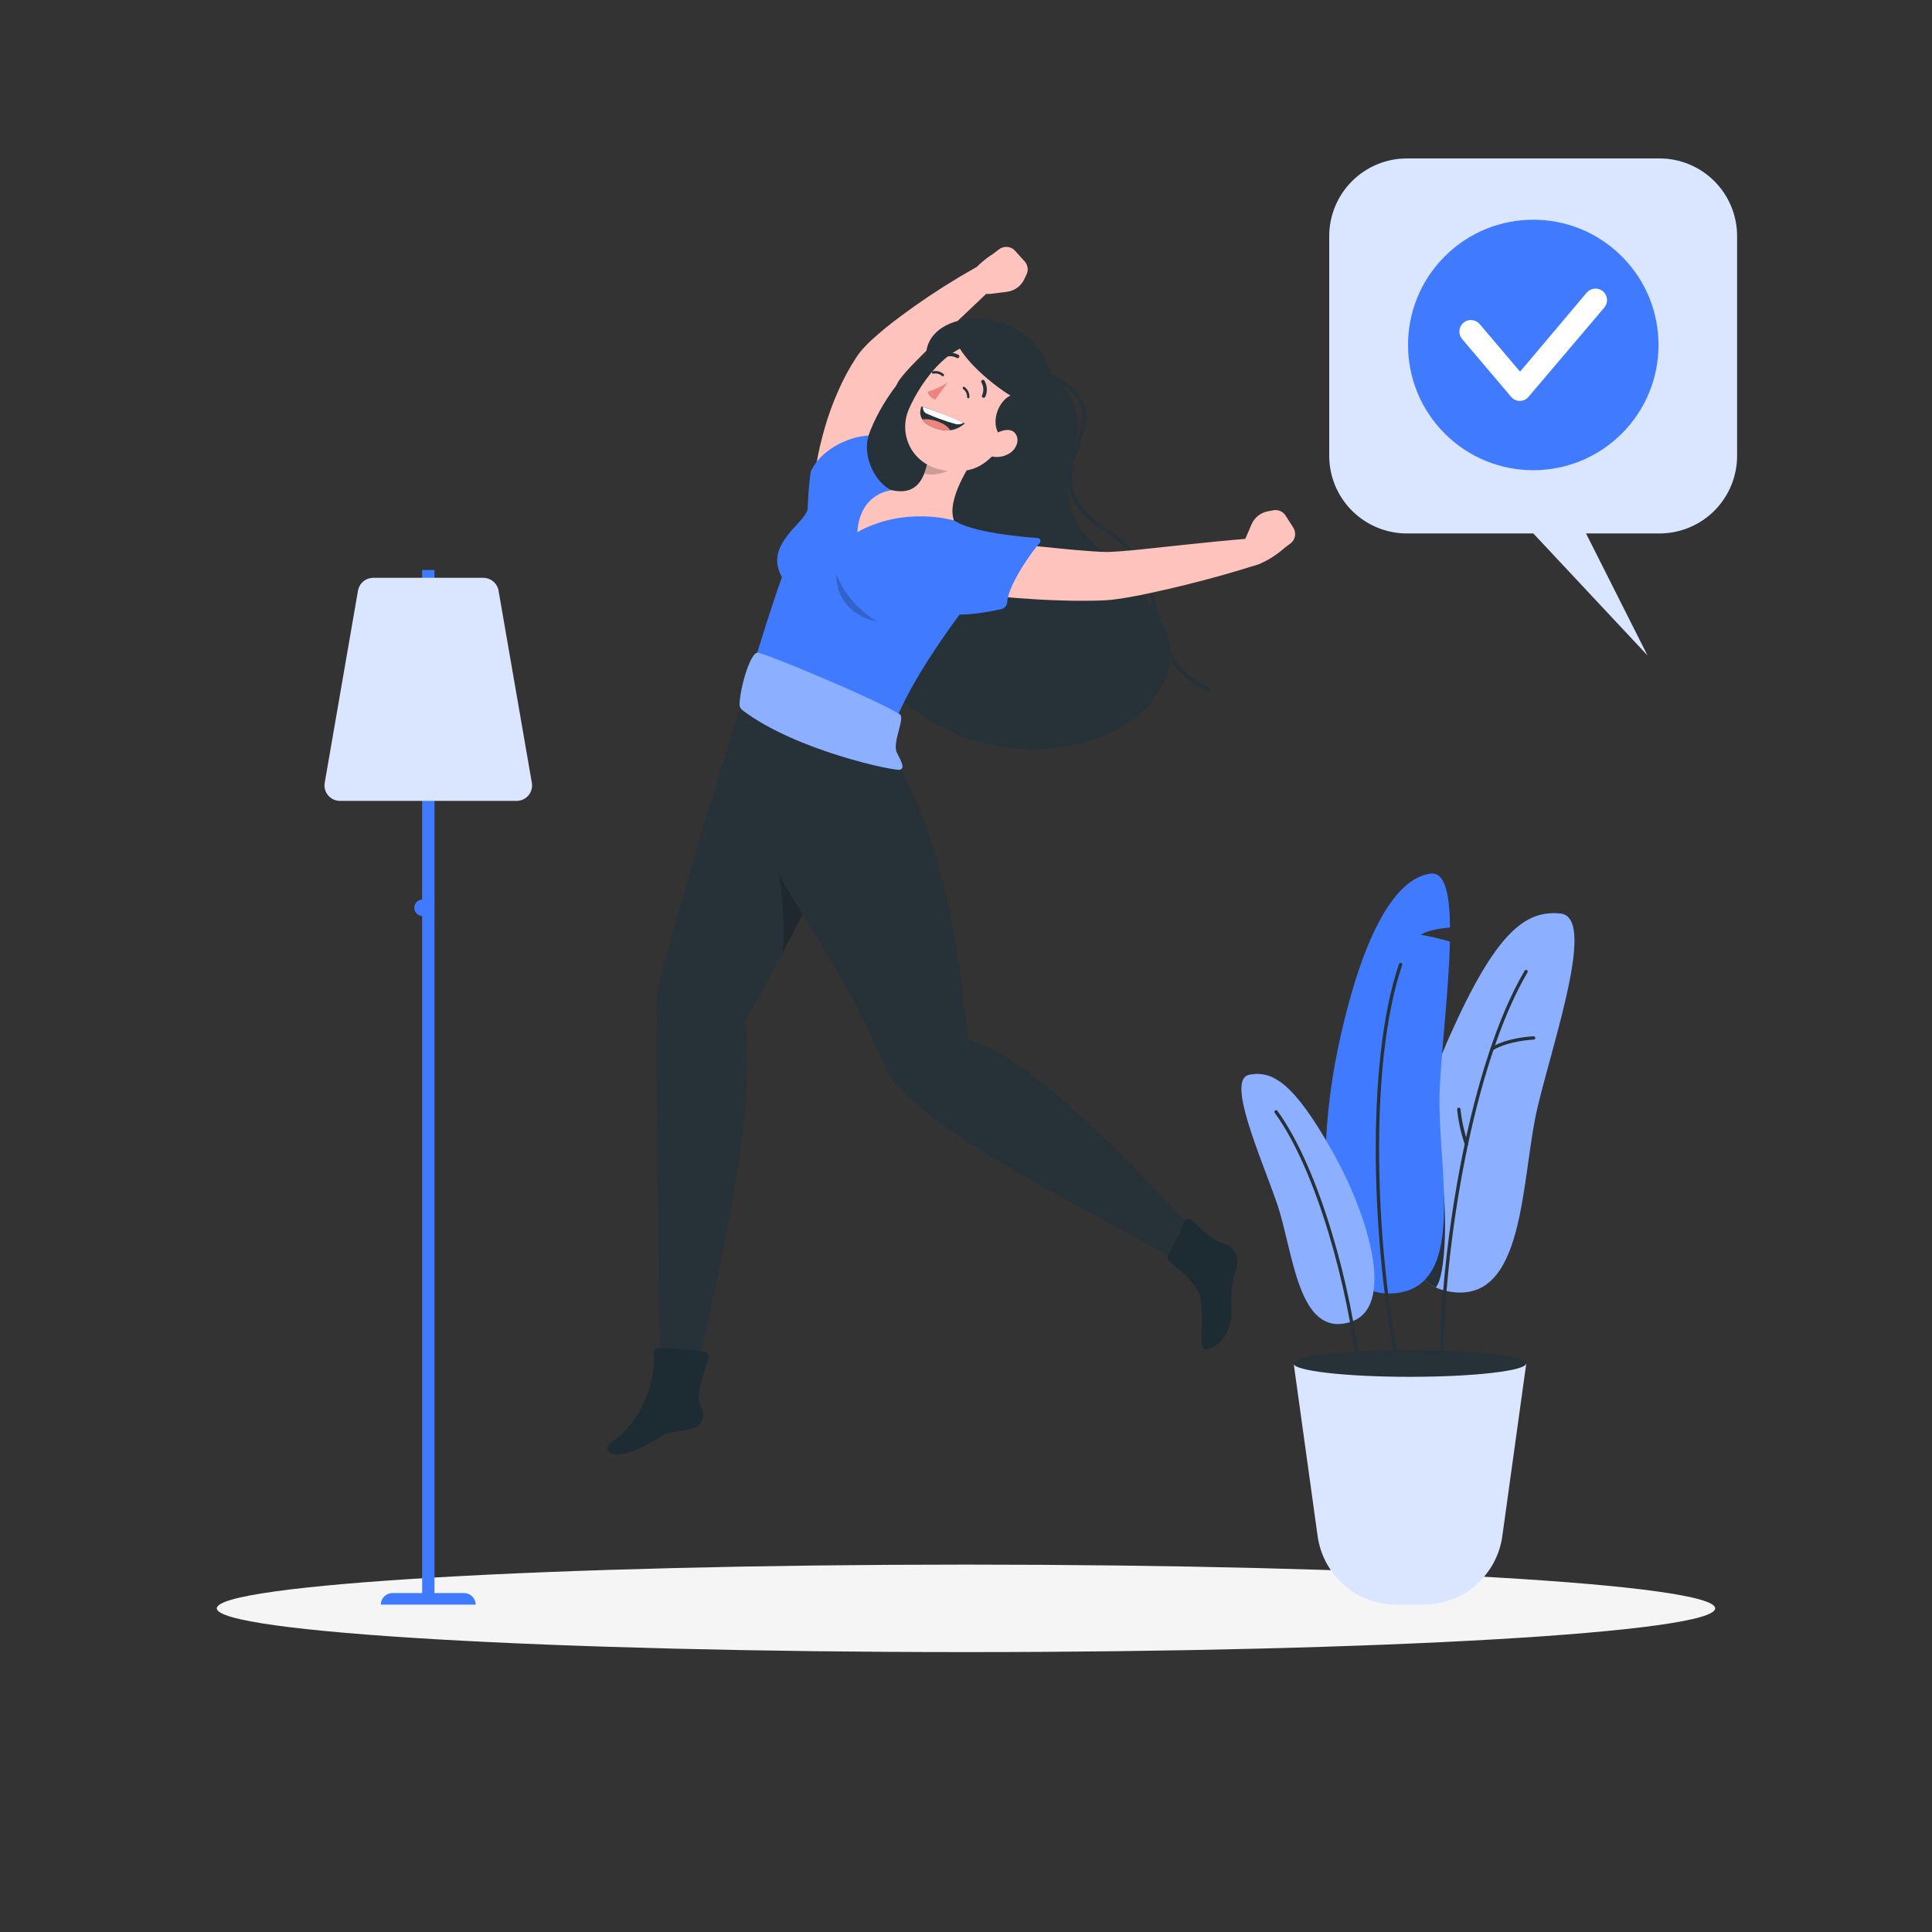 <svg width="500" height="500" viewBox="0 0 500 500" fill="none" xmlns="http://www.w3.org/2000/svg">
<rect x="0" y="0" width="500" height="500" fill="#333333" stroke="none"/>
<g clip-path="url(#clip0_90_1748)">
<path d="M250 427.56C357.082 427.56 443.89 422.492 443.89 416.24C443.89 409.988 357.082 404.92 250 404.92C142.918 404.92 56.11 409.988 56.11 416.24C56.11 422.492 142.918 427.56 250 427.56Z" fill="#F5F5F5"/>
<path d="M395 352.86H334.8L341 397.54C341.681 402.458 344.119 406.964 347.863 410.225C351.607 413.485 356.405 415.281 361.37 415.28H368.43C373.395 415.281 378.193 413.485 381.937 410.225C385.681 406.964 388.119 402.458 388.8 397.54L395 352.86Z" fill="#DAE6FF"/>
<path d="M364.85 356.32C381.474 356.32 394.95 354.771 394.95 352.86C394.95 350.949 381.474 349.4 364.85 349.4C348.226 349.4 334.75 350.949 334.75 352.86C334.75 354.771 348.226 356.32 364.85 356.32Z" fill="#263238"/>
<path d="M374.39 334.12C356.55 330.35 363.39 294.65 375.23 268.04C387.23 241.12 394.77 235.57 403.79 236.41C413.02 237.28 402.5 267.57 397.98 286.27C393.46 304.97 395.09 338.5 374.39 334.12Z" fill="#407BFF"/>
<path opacity="0.4" d="M374.39 334.12C356.55 330.35 363.39 294.65 375.23 268.04C387.23 241.12 394.77 235.57 403.79 236.41C413.02 237.28 402.5 267.57 397.98 286.27C393.46 304.97 395.09 338.5 374.39 334.12Z" fill="white"/>
<path d="M373 353.84C372.886 353.84 372.777 353.795 372.696 353.714C372.615 353.633 372.57 353.524 372.57 353.41C372.76 321.64 380.57 275.02 394.57 251.22C394.629 251.119 394.724 251.046 394.837 251.016C394.949 250.986 395.069 251.002 395.17 251.06C395.266 251.12 395.336 251.215 395.363 251.325C395.391 251.435 395.376 251.551 395.32 251.65C381.37 275.33 373.64 321.75 373.46 353.41C373.459 353.469 373.446 353.526 373.422 353.58C373.398 353.634 373.363 353.682 373.321 353.722C373.278 353.762 373.227 353.793 373.172 353.813C373.117 353.834 373.059 353.843 373 353.84Z" fill="#263238"/>
<path d="M372.73 302C369.45 304.3 366.02 304.65 363.93 306.88C362.51 319.42 364.34 329.7 371.55 333.19C374.25 330.47 374.79 312.4 372.73 302Z" fill="#263238"/>
<path d="M372.56 283.1C371.95 302.34 380.43 334.81 359.27 334.76C341.03 334.76 340.38 298.4 346.56 269.91C352.82 241.11 361.33 227.11 370.33 226.09C374 225.68 375.19 231.57 375.26 240.03C369.32 240.52 367.76 241.92 367.76 241.92C370.281 242.368 372.775 242.955 375.23 243.68C375 256.19 372.89 272.57 372.56 283.1Z" fill="#407BFF"/>
<path d="M349.49 342.12C361.27 338.41 354.37 314.79 344.62 297.62C334.77 280.25 329.34 276.99 323.31 278.15C317.28 279.31 326.21 299.07 330.47 311.39C334.73 323.71 335.81 346.42 349.49 342.12Z" fill="#407BFF"/>
<path opacity="0.4" d="M349.49 342.12C361.27 338.41 354.37 314.79 344.62 297.62C334.77 280.25 329.34 276.99 323.31 278.15C317.28 279.31 326.21 299.07 330.47 311.39C334.73 323.71 335.81 346.42 349.49 342.12Z" fill="white"/>
<path d="M351.66 355.47C351.553 355.468 351.451 355.428 351.372 355.356C351.292 355.284 351.242 355.186 351.23 355.08C349.05 333.76 340.83 303 329.9 288C329.866 287.954 329.841 287.901 329.827 287.845C329.814 287.789 329.811 287.731 329.821 287.674C329.83 287.617 329.851 287.562 329.881 287.514C329.912 287.465 329.953 287.423 330 287.39C330.045 287.356 330.097 287.331 330.153 287.318C330.208 287.304 330.265 287.302 330.321 287.311C330.378 287.321 330.431 287.341 330.479 287.372C330.527 287.403 330.568 287.443 330.6 287.49C341.6 302.65 349.9 333.6 352.09 355.03C352.098 355.086 352.095 355.144 352.08 355.198C352.065 355.253 352.039 355.304 352.003 355.349C351.968 355.393 351.923 355.429 351.873 355.455C351.822 355.481 351.767 355.496 351.71 355.5L351.66 355.47Z" fill="#263238"/>
<path d="M361.88 354.36C361.779 354.362 361.68 354.328 361.601 354.264C361.522 354.2 361.469 354.11 361.45 354.01C355.13 322.88 353.19 275.66 362.05 249.48C362.089 249.372 362.168 249.284 362.27 249.234C362.373 249.183 362.491 249.175 362.6 249.21C362.654 249.228 362.704 249.257 362.747 249.294C362.79 249.332 362.825 249.377 362.85 249.429C362.875 249.48 362.89 249.535 362.893 249.592C362.897 249.649 362.889 249.706 362.87 249.76C354.06 275.76 356 322.81 362.3 353.84C362.312 353.896 362.312 353.953 362.301 354.009C362.29 354.065 362.268 354.119 362.237 354.166C362.205 354.214 362.164 354.254 362.117 354.286C362.069 354.317 362.016 354.339 361.96 354.35L361.88 354.36Z" fill="#263238"/>
<path d="M386.18 271.85C386.104 271.848 386.03 271.828 385.964 271.792C385.898 271.755 385.842 271.703 385.8 271.64C385.744 271.54 385.728 271.422 385.756 271.31C385.784 271.199 385.853 271.102 385.95 271.04C390.35 268.42 396.69 268.2 396.95 268.19C397.054 268.206 397.149 268.258 397.218 268.338C397.286 268.418 397.324 268.52 397.324 268.625C397.324 268.73 397.286 268.832 397.218 268.912C397.149 268.992 397.054 269.044 396.95 269.06C396.89 269.06 390.57 269.28 386.37 271.79C386.312 271.824 386.247 271.844 386.18 271.85Z" fill="#263238"/>
<path d="M379.52 296.54C379.429 296.539 379.341 296.509 379.267 296.455C379.194 296.401 379.139 296.326 379.11 296.24C378.087 293.286 377.416 290.221 377.11 287.11C377.107 287.054 377.116 286.997 377.135 286.944C377.154 286.891 377.184 286.842 377.222 286.8C377.26 286.758 377.306 286.724 377.357 286.7C377.408 286.676 377.463 286.663 377.52 286.66C377.577 286.656 377.634 286.663 377.688 286.682C377.741 286.701 377.791 286.73 377.833 286.768C377.875 286.807 377.909 286.853 377.932 286.905C377.956 286.957 377.969 287.013 377.97 287.07C378.298 290.099 378.969 293.082 379.97 295.96C380.005 296.069 379.997 296.187 379.946 296.29C379.896 296.392 379.808 296.471 379.7 296.51L379.52 296.54Z" fill="#263238"/>
<path d="M112.44 147.52H109.25V413.78H112.44V147.52Z" fill="#407BFF"/>
<path d="M109.35 237.07C108.786 237.067 108.246 236.842 107.847 236.443C107.448 236.044 107.223 235.504 107.22 234.94C107.22 234.375 107.444 233.833 107.844 233.434C108.243 233.034 108.785 232.81 109.35 232.81C109.631 232.809 109.909 232.863 110.168 232.969C110.428 233.076 110.664 233.232 110.863 233.43C111.061 233.628 111.219 233.864 111.327 234.123C111.435 234.382 111.49 234.659 111.49 234.94C111.487 235.506 111.261 236.048 110.86 236.447C110.459 236.846 109.916 237.07 109.35 237.07Z" fill="#407BFF"/>
<path d="M123.11 415.28H98.56C98.56 414.484 98.876 413.721 99.439 413.159C100.001 412.596 100.764 412.28 101.56 412.28H120.1C120.896 412.28 121.659 412.596 122.221 413.159C122.784 413.721 123.1 414.484 123.1 415.28H123.11Z" fill="#407BFF"/>
<path d="M133.75 207.27H87.93C87.355 207.263 86.788 207.132 86.267 206.886C85.748 206.64 85.287 206.284 84.916 205.844C84.546 205.404 84.275 204.888 84.122 204.334C83.969 203.779 83.938 203.198 84.03 202.63L92.65 152.83C92.816 151.912 93.297 151.08 94.011 150.479C94.725 149.878 95.627 149.546 96.56 149.54H125.12C126.051 149.549 126.951 149.882 127.663 150.482C128.375 151.083 128.855 151.913 129.02 152.83L137.65 202.63C137.742 203.198 137.711 203.779 137.558 204.334C137.405 204.888 137.134 205.404 136.764 205.844C136.393 206.284 135.933 206.64 135.412 206.886C134.892 207.132 134.325 207.263 133.75 207.27Z" fill="#DAE6FF"/>
<path d="M257.12 65.62L258.55 64.52C259.165 64.05 259.935 63.83 260.706 63.902C261.477 63.974 262.193 64.334 262.71 64.91L265.18 67.65C265.595 68.114 265.86 68.693 265.94 69.31C266.02 69.928 265.912 70.555 265.63 71.11L265 72.43C264.57 73.266 263.943 73.984 263.172 74.522C262.402 75.061 261.512 75.403 260.58 75.52L256.58 76.03C255.537 76.163 254.478 76.059 253.481 75.727C252.484 75.395 251.574 74.842 250.82 74.11L249.88 73.21C251.69 68.88 257.12 65.62 257.12 65.62Z" fill="#FFC3BD"/>
<path d="M210.14 130.17L210.21 128.8L210.29 127.55C210.36 126.73 210.45 125.91 210.54 125.1C210.72 123.48 210.97 121.88 211.24 120.27C211.796 117.062 212.531 113.887 213.44 110.76C214.35 107.588 215.472 104.481 216.8 101.46C218.134 98.36 219.73 95.379 221.57 92.55C222.179 91.624 222.864 90.751 223.62 89.94C224.26 89.23 224.89 88.63 225.52 88.04C226.76 86.89 228 85.84 229.23 84.83C231.7 82.83 234.23 80.98 236.75 79.18C241.793 75.625 247.013 72.327 252.39 69.3C253.125 68.888 253.985 68.758 254.81 68.933C255.634 69.109 256.366 69.579 256.869 70.255C257.373 70.931 257.613 71.767 257.545 72.607C257.477 73.447 257.105 74.234 256.5 74.82C252.17 79.02 247.71 83.13 243.4 87.24C241.24 89.24 239.12 91.37 237.09 93.42C236.09 94.42 235.09 95.48 234.23 96.49C233.81 96.99 233.39 97.49 233.05 97.94C232.793 98.252 232.565 98.586 232.37 98.94C229.894 103.817 228.014 108.974 226.77 114.3C226.11 117.01 225.55 119.77 225.1 122.55C224.87 123.94 224.68 125.33 224.5 126.72L224.26 128.8L224.15 129.8L224.07 130.71V131.06C223.896 132.866 223.023 134.533 221.637 135.704C220.251 136.874 218.462 137.457 216.652 137.326C214.842 137.196 213.155 136.363 211.951 135.005C210.748 133.647 210.123 131.872 210.21 130.06L210.14 130.17Z" fill="#FFC3BD"/>
<path d="M272.15 97C289.23 111.41 266.7 124.8 282.59 140.23C298.48 155.66 310.38 166.78 297.35 182.3C286.86 194.79 255.91 201.11 233.02 180.82C210.13 160.53 245.7 146.04 229.27 133.92C212.84 121.8 233.67 94.83 239.67 92.41C239.21 79.29 266.52 77.51 272.15 97Z" fill="#263238"/>
<path d="M312.66 178.89C312.587 178.904 312.513 178.904 312.44 178.89C301.96 173.89 300.21 166.02 298.52 158.39C296.91 151.14 295.26 143.64 286.37 137.95C273.28 129.57 275.97 121.89 278.37 115.11C280.62 108.68 282.57 103.11 271.45 97.6C271.33 97.54 271.238 97.435 271.195 97.307C271.152 97.18 271.161 97.041 271.22 96.92C271.284 96.801 271.391 96.711 271.519 96.668C271.648 96.625 271.787 96.633 271.91 96.69C283.83 102.62 281.65 108.85 279.34 115.45C277.03 122.05 274.54 129.14 286.95 137.09C296.19 143.01 297.9 150.71 299.55 158.17C301.26 165.9 302.88 173.17 312.91 177.96C313.032 178.018 313.126 178.123 313.171 178.25C313.216 178.378 313.208 178.518 313.15 178.64C313.102 178.725 313.03 178.794 312.942 178.838C312.855 178.883 312.757 178.901 312.66 178.89Z" fill="#263238"/>
<path d="M193.68 176.59C193.68 176.59 179.47 220.36 171.31 251.7C170.31 255.553 169.819 259.52 169.85 263.5C170.16 295.74 170.85 359.92 170.85 359.92L178.52 360.97C178.52 360.97 197.36 290.97 192.69 264.69C219.29 217.3 227.25 192.88 227.25 192.88L193.68 176.59Z" fill="#263238"/>
<path opacity="0.2" d="M206.21 213.3L213.57 224.79C210.55 231.103 206.903 238.327 202.63 246.46C203.18 236.923 202.304 227.358 200.03 218.08L206.21 213.3Z" fill="black"/>
<path d="M198.5 203C195.04 209.51 196.58 216.9 199.99 223.43C206.51 235.9 221.56 256.68 228.92 275.98C235.17 292.38 300.41 322.26 307.67 328.28L313 323C313 323 269 272.43 250.45 269.24C245.06 206.11 226.37 189.33 226.37 189.33C213.28 186.94 204.31 192.08 198.5 203Z" fill="#263238"/>
<path d="M316.67 321.85C314.34 321.27 312.3 319.27 308.42 315.85C308.267 315.709 308.081 315.607 307.879 315.554C307.678 315.501 307.466 315.498 307.263 315.546C307.06 315.593 306.872 315.689 306.714 315.826C306.557 315.962 306.435 316.136 306.36 316.33C305.293 319.23 303.954 322.023 302.36 324.67C302.176 324.936 302.098 325.261 302.143 325.582C302.187 325.902 302.35 326.194 302.6 326.4C311.77 333.94 310.6 335.5 311 338.69C311.53 342.61 309.78 349.87 312.6 349.17C316.6 348.17 318.97 343.09 318.69 339C318.45 335.51 318.78 331.32 319.84 328.71C320.76 326.5 320 322.69 316.67 321.85Z" fill="#1D2B32"/>
<path d="M181.5 364.27C180.5 361.92 180.5 360.01 183.36 351.49C183.422 351.313 183.445 351.124 183.427 350.937C183.409 350.75 183.35 350.569 183.255 350.408C183.16 350.246 183.03 350.107 182.876 350C182.721 349.893 182.545 349.822 182.36 349.79C179.53 349.39 173.51 348.63 170.36 348.93C170.189 348.944 170.021 348.992 169.869 349.071C169.716 349.15 169.581 349.259 169.471 349.391C169.361 349.524 169.279 349.677 169.229 349.841C169.179 350.006 169.162 350.179 169.18 350.35C169.81 356.76 166.37 367.7 158.78 372.79C155.54 374.96 157.73 376.79 160.57 376.35C165.21 375.7 168.31 373.23 171.86 371.35C174.12 370.14 176.57 370.53 179.21 369.67C179.752 369.517 180.252 369.244 180.675 368.872C181.097 368.5 181.431 368.038 181.65 367.519C181.87 367.001 181.971 366.44 181.945 365.878C181.919 365.315 181.767 364.766 181.5 364.27Z" fill="#1D2B32"/>
<path d="M208.77 132.46C207.24 136.01 197.84 141.39 202.36 149.34C199.75 156.76 197.36 164.16 193.68 176.59L229.06 193.76C232.44 183.08 238.26 171.88 253.83 151.76C254.68 150.657 255.289 149.387 255.617 148.034C255.945 146.68 255.985 145.273 255.734 143.903C255.483 142.533 254.947 141.231 254.161 140.082C253.375 138.932 252.356 137.96 251.17 137.23C249.83 136.4 248.39 135.55 246.89 134.74C241.73 131.762 236.363 129.158 230.83 126.95C229.02 126.26 227.12 125.61 225.29 125.02C222.104 123.993 218.65 124.186 215.598 125.56C212.546 126.935 210.113 129.394 208.77 132.46Z" fill="#407BFF"/>
<path d="M230.83 126.91C226.65 125.13 223.09 118.29 224.77 112.7C219.01 113.07 212.22 116.7 209.85 121.98C208.91 127.38 208.85 138.12 208.85 138.12L230.83 126.91Z" fill="#407BFF"/>
<path d="M332.5 141.74L333.95 140.67C334.57 140.206 334.993 139.525 335.134 138.764C335.275 138.002 335.123 137.215 334.71 136.56L332.71 133.44C332.378 132.912 331.893 132.497 331.32 132.251C330.746 132.004 330.112 131.938 329.5 132.06L328.05 132.34C327.128 132.525 326.265 132.932 325.537 133.526C324.808 134.121 324.236 134.884 323.87 135.75L322.29 139.44C321.878 140.406 321.688 141.452 321.734 142.501C321.781 143.55 322.063 144.575 322.56 145.5L323.18 146.65C327.88 146.07 332.5 141.74 332.5 141.74Z" fill="#FFC3BD"/>
<path d="M250 139.39L268.72 141.39C271.83 141.7 274.94 142.04 278.02 142.31L282.61 142.67C284.1 142.78 285.74 142.87 286.76 142.86C289.53 142.74 292.76 142.46 295.81 142.13L305.21 141.13C311.51 140.46 317.86 139.79 324.21 139.31C325.057 139.244 325.898 139.491 326.575 140.005C327.252 140.518 327.717 141.262 327.882 142.095C328.047 142.928 327.901 143.793 327.471 144.526C327.042 145.258 326.358 145.808 325.55 146.07C319.41 148.07 313.24 149.77 307 151.32C303.88 152.1 300.74 152.82 297.56 153.5C294.38 154.18 291.24 154.81 287.67 155.23C285.5 155.43 283.96 155.44 282.27 155.47C280.58 155.5 278.95 155.47 277.27 155.47C274 155.4 270.75 155.28 267.52 155.07C261.04 154.67 254.67 154.07 248.23 153.17C246.557 152.772 245.089 151.772 244.106 150.361C243.123 148.95 242.693 147.227 242.9 145.519C243.106 143.812 243.934 142.241 245.225 141.105C246.516 139.968 248.18 139.347 249.9 139.36L250 139.39Z" fill="#FFC3BD"/>
<path d="M232.85 184.85C234.37 185.85 230.75 192.23 232.13 194.85C233.51 197.47 234.13 198.85 232.87 199.21C231.61 199.57 206.11 194.36 192.14 183.79C191.884 183.586 191.682 183.323 191.551 183.023C191.42 182.724 191.365 182.396 191.39 182.07C191.81 176.53 194.39 169.02 195.99 168.91C197.59 168.8 227.22 181.21 232.85 184.85Z" fill="#407BFF"/>
<path opacity="0.4" d="M232.85 184.85C234.37 185.85 230.75 192.23 232.13 194.85C233.51 197.47 234.13 198.85 232.87 199.21C231.61 199.57 206.11 194.36 192.14 183.79C191.884 183.586 191.682 183.323 191.551 183.023C191.42 182.724 191.365 182.396 191.39 182.07C191.81 176.53 194.39 169.02 195.99 168.91C197.59 168.8 227.22 181.21 232.85 184.85Z" fill="white"/>
<path d="M254.08 115.84C250.56 120.51 244.95 129.49 246.89 134.7C246.89 134.7 234.25 130.86 221.89 137.7C222.54 127.44 230.79 126.87 230.79 126.87C237.22 128.28 239.15 123.94 240.09 119.43L254.08 115.84Z" fill="#FFC3BD"/>
<path opacity="0.2" d="M248.39 117.32L240.14 119.47C239.936 120.524 239.638 121.558 239.25 122.56C241.61 123.31 245.8 122.36 247.16 120.17C247.74 119.303 248.157 118.337 248.39 117.32Z" fill="black"/>
<path d="M263.49 110.06C257.39 117.49 255.07 121.64 248.23 121.96C236.53 122.5 232.23 112.96 235.14 106.07C238.62 97.93 247.14 86.76 256.81 89.07C266.48 91.38 269.58 102.63 263.49 110.06Z" fill="#FFC3BD"/>
<path d="M247.1 86.64C247.63 92.41 258.16 100.46 261.51 102.36C257.07 104.48 255.09 113.95 263.14 114.75C271.19 115.55 278.32 82.89 247.1 86.64Z" fill="#263238"/>
<path d="M238.48 105.2C238.48 105.2 241.64 105.91 249.7 109.58C247.7 111.3 245.07 112.26 240.95 110.35C236.83 108.44 238.48 105.2 238.48 105.2Z" fill="#263238"/>
<path d="M243.7 109.53C242.161 108.732 240.428 108.385 238.7 108.53C239.262 109.342 240.047 109.973 240.96 110.35C242.495 111.158 244.232 111.506 245.96 111.35C245.403 110.533 244.617 109.9 243.7 109.53Z" fill="#ED847E"/>
<path d="M238.87 105.3C238.828 105.617 238.875 105.939 239.006 106.23C239.136 106.522 239.346 106.771 239.61 106.95C242.006 108.032 244.48 108.935 247.01 109.65C247.391 109.797 247.801 109.853 248.207 109.813C248.614 109.773 249.005 109.639 249.35 109.42C245.958 107.803 242.456 106.426 238.87 105.3Z" fill="white"/>
<path d="M245.23 99C243.624 100.032 241.885 100.84 240.06 101.4C240.33 102.79 242 103.46 242 103.46L245.23 99Z" fill="#ED847E"/>
<path d="M261.06 117.44C260.311 117.876 259.478 118.149 258.617 118.24C257.755 118.332 256.884 118.24 256.06 117.97C253.98 117.21 254.49 114.69 256.37 113.12C258.06 111.7 261.17 110.4 262.63 112.03C264.09 113.66 263.09 116.32 261.06 117.44Z" fill="#FFC3BD"/>
<path d="M254.14 102.7C254.115 102.643 254.102 102.582 254.102 102.52C254.102 102.458 254.115 102.397 254.14 102.34C254.388 101.813 254.506 101.234 254.481 100.653C254.457 100.071 254.292 99.504 254 99C253.935 98.899 253.912 98.776 253.937 98.659C253.961 98.541 254.03 98.437 254.13 98.37C254.179 98.335 254.234 98.31 254.293 98.297C254.351 98.283 254.412 98.282 254.471 98.294C254.53 98.305 254.586 98.328 254.636 98.362C254.685 98.396 254.728 98.439 254.76 98.49C255.132 99.117 255.348 99.823 255.389 100.551C255.431 101.278 255.298 102.005 255 102.67C254.952 102.781 254.862 102.868 254.749 102.913C254.637 102.958 254.511 102.957 254.4 102.91C254.344 102.895 254.292 102.869 254.248 102.833C254.203 102.796 254.166 102.751 254.14 102.7Z" fill="#263238"/>
<path d="M250.38 103C250.318 102.939 250.282 102.857 250.28 102.77C250.292 102.367 250.207 101.967 250.033 101.604C249.859 101.24 249.601 100.924 249.28 100.68C249.212 100.632 249.165 100.559 249.15 100.476C249.135 100.394 249.153 100.309 249.2 100.24C249.222 100.204 249.252 100.174 249.286 100.15C249.321 100.126 249.36 100.109 249.401 100.101C249.442 100.092 249.484 100.092 249.525 100.101C249.567 100.109 249.606 100.126 249.64 100.15C250.043 100.455 250.366 100.852 250.584 101.308C250.801 101.764 250.906 102.265 250.89 102.77C250.887 102.856 250.851 102.937 250.79 102.997C250.728 103.057 250.646 103.09 250.56 103.09C250.492 103.081 250.428 103.049 250.38 103Z" fill="#263238"/>
<path d="M244.05 97.39C244.007 97.394 243.963 97.388 243.922 97.375C243.88 97.361 243.842 97.339 243.81 97.31C243.513 97.043 243.157 96.85 242.771 96.746C242.386 96.641 241.981 96.629 241.59 96.71C241.551 96.722 241.509 96.727 241.468 96.723C241.427 96.719 241.387 96.707 241.351 96.687C241.315 96.667 241.282 96.641 241.257 96.609C241.231 96.577 241.211 96.54 241.2 96.5C241.175 96.419 241.183 96.332 241.222 96.257C241.262 96.182 241.329 96.125 241.41 96.1C241.903 95.986 242.415 95.992 242.905 96.12C243.394 96.247 243.845 96.49 244.22 96.83C244.279 96.89 244.312 96.971 244.312 97.055C244.312 97.139 244.279 97.22 244.22 97.28C244.175 97.332 244.116 97.37 244.05 97.39Z" fill="#263238"/>
<path d="M243.91 92.57C243.855 92.551 243.804 92.52 243.761 92.481C243.718 92.441 243.684 92.393 243.66 92.34C243.612 92.228 243.609 92.102 243.652 91.989C243.695 91.875 243.78 91.782 243.89 91.73C244.544 91.411 245.266 91.255 245.993 91.274C246.721 91.293 247.433 91.487 248.07 91.84C248.173 91.904 248.247 92.006 248.275 92.124C248.303 92.242 248.283 92.366 248.22 92.47C248.154 92.574 248.05 92.647 247.931 92.675C247.811 92.704 247.685 92.684 247.58 92.62C247.073 92.347 246.507 92.199 245.931 92.191C245.355 92.182 244.785 92.312 244.27 92.57C244.213 92.595 244.152 92.608 244.09 92.608C244.028 92.608 243.967 92.595 243.91 92.57Z" fill="#263238"/>
<path opacity="0.2" d="M216.44 148.58C218.523 153.748 222.266 158.075 227.08 160.88C218.48 159.22 216.16 152.41 216.44 148.58Z" fill="black"/>
<path d="M246.89 134.7C251.53 137.79 264.28 138.94 268.52 139.24C268.661 139.243 268.799 139.285 268.918 139.361C269.037 139.438 269.133 139.545 269.195 139.672C269.257 139.799 269.282 139.941 269.269 140.082C269.256 140.222 269.204 140.357 269.12 140.47C267.2 142.47 260.93 151.33 260.68 155.77C260.654 156.216 260.484 156.641 260.196 156.982C259.907 157.323 259.516 157.561 259.08 157.66C246.76 160.35 241.14 158.89 238.83 155.71C236.41 152.38 246.89 134.7 246.89 134.7Z" fill="#407BFF"/>
<path d="M364.162 41H429.466C432.107 41 434.722 41.52 437.161 42.532C439.6 43.543 441.817 45.025 443.683 46.893C445.549 48.762 447.028 50.98 448.037 53.42C449.045 55.861 449.563 58.476 449.56 61.117V117.942C449.563 120.583 449.045 123.198 448.037 125.639C447.028 128.079 445.549 130.297 443.683 132.166C441.817 134.034 439.6 135.516 437.161 136.527C434.722 137.538 432.107 138.059 429.466 138.059H410.464L426.375 169.631L396.825 138.059H364.116C358.781 138.059 353.665 135.939 349.892 132.167C346.119 128.394 344 123.278 344 117.942V61.117C344 58.471 344.522 55.851 345.536 53.408C346.549 50.964 348.035 48.745 349.908 46.876C351.781 45.007 354.004 43.526 356.45 42.518C358.896 41.51 361.516 40.994 364.162 41Z" fill="#DAE6FF"/>
<path d="M373.891 112.199C361.233 99.54 361.233 79.017 373.891 66.359C386.55 53.701 407.073 53.701 419.731 66.359C432.389 79.017 432.389 99.54 419.731 112.199C407.073 124.857 386.55 124.857 373.891 112.199Z" fill="#407BFF"/>
<path d="M393.37 103.759C392.938 103.76 392.511 103.667 392.119 103.486C391.726 103.306 391.378 103.042 391.097 102.713L378.391 87.734C378.137 87.435 377.945 87.09 377.825 86.717C377.705 86.344 377.659 85.951 377.691 85.561C377.722 85.17 377.831 84.79 378.009 84.441C378.188 84.092 378.434 83.782 378.732 83.529C379.031 83.275 379.376 83.082 379.749 82.962C380.122 82.842 380.515 82.796 380.905 82.828C381.296 82.86 381.676 82.968 382.025 83.147C382.373 83.326 382.683 83.571 382.937 83.87L393.393 96.189L410.645 75.732C411.158 75.129 411.889 74.755 412.677 74.691C413.466 74.627 414.248 74.879 414.851 75.391C415.453 75.904 415.828 76.635 415.892 77.423C415.956 78.212 415.704 78.993 415.192 79.596L395.666 102.599C395.392 102.95 395.044 103.235 394.648 103.435C394.251 103.636 393.815 103.746 393.37 103.759Z" fill="white"/>
</g>
<defs>
<clipPath id="clip0_90_1748">
<rect width="500" height="500" fill="white"/>
</clipPath>
</defs>
</svg>
